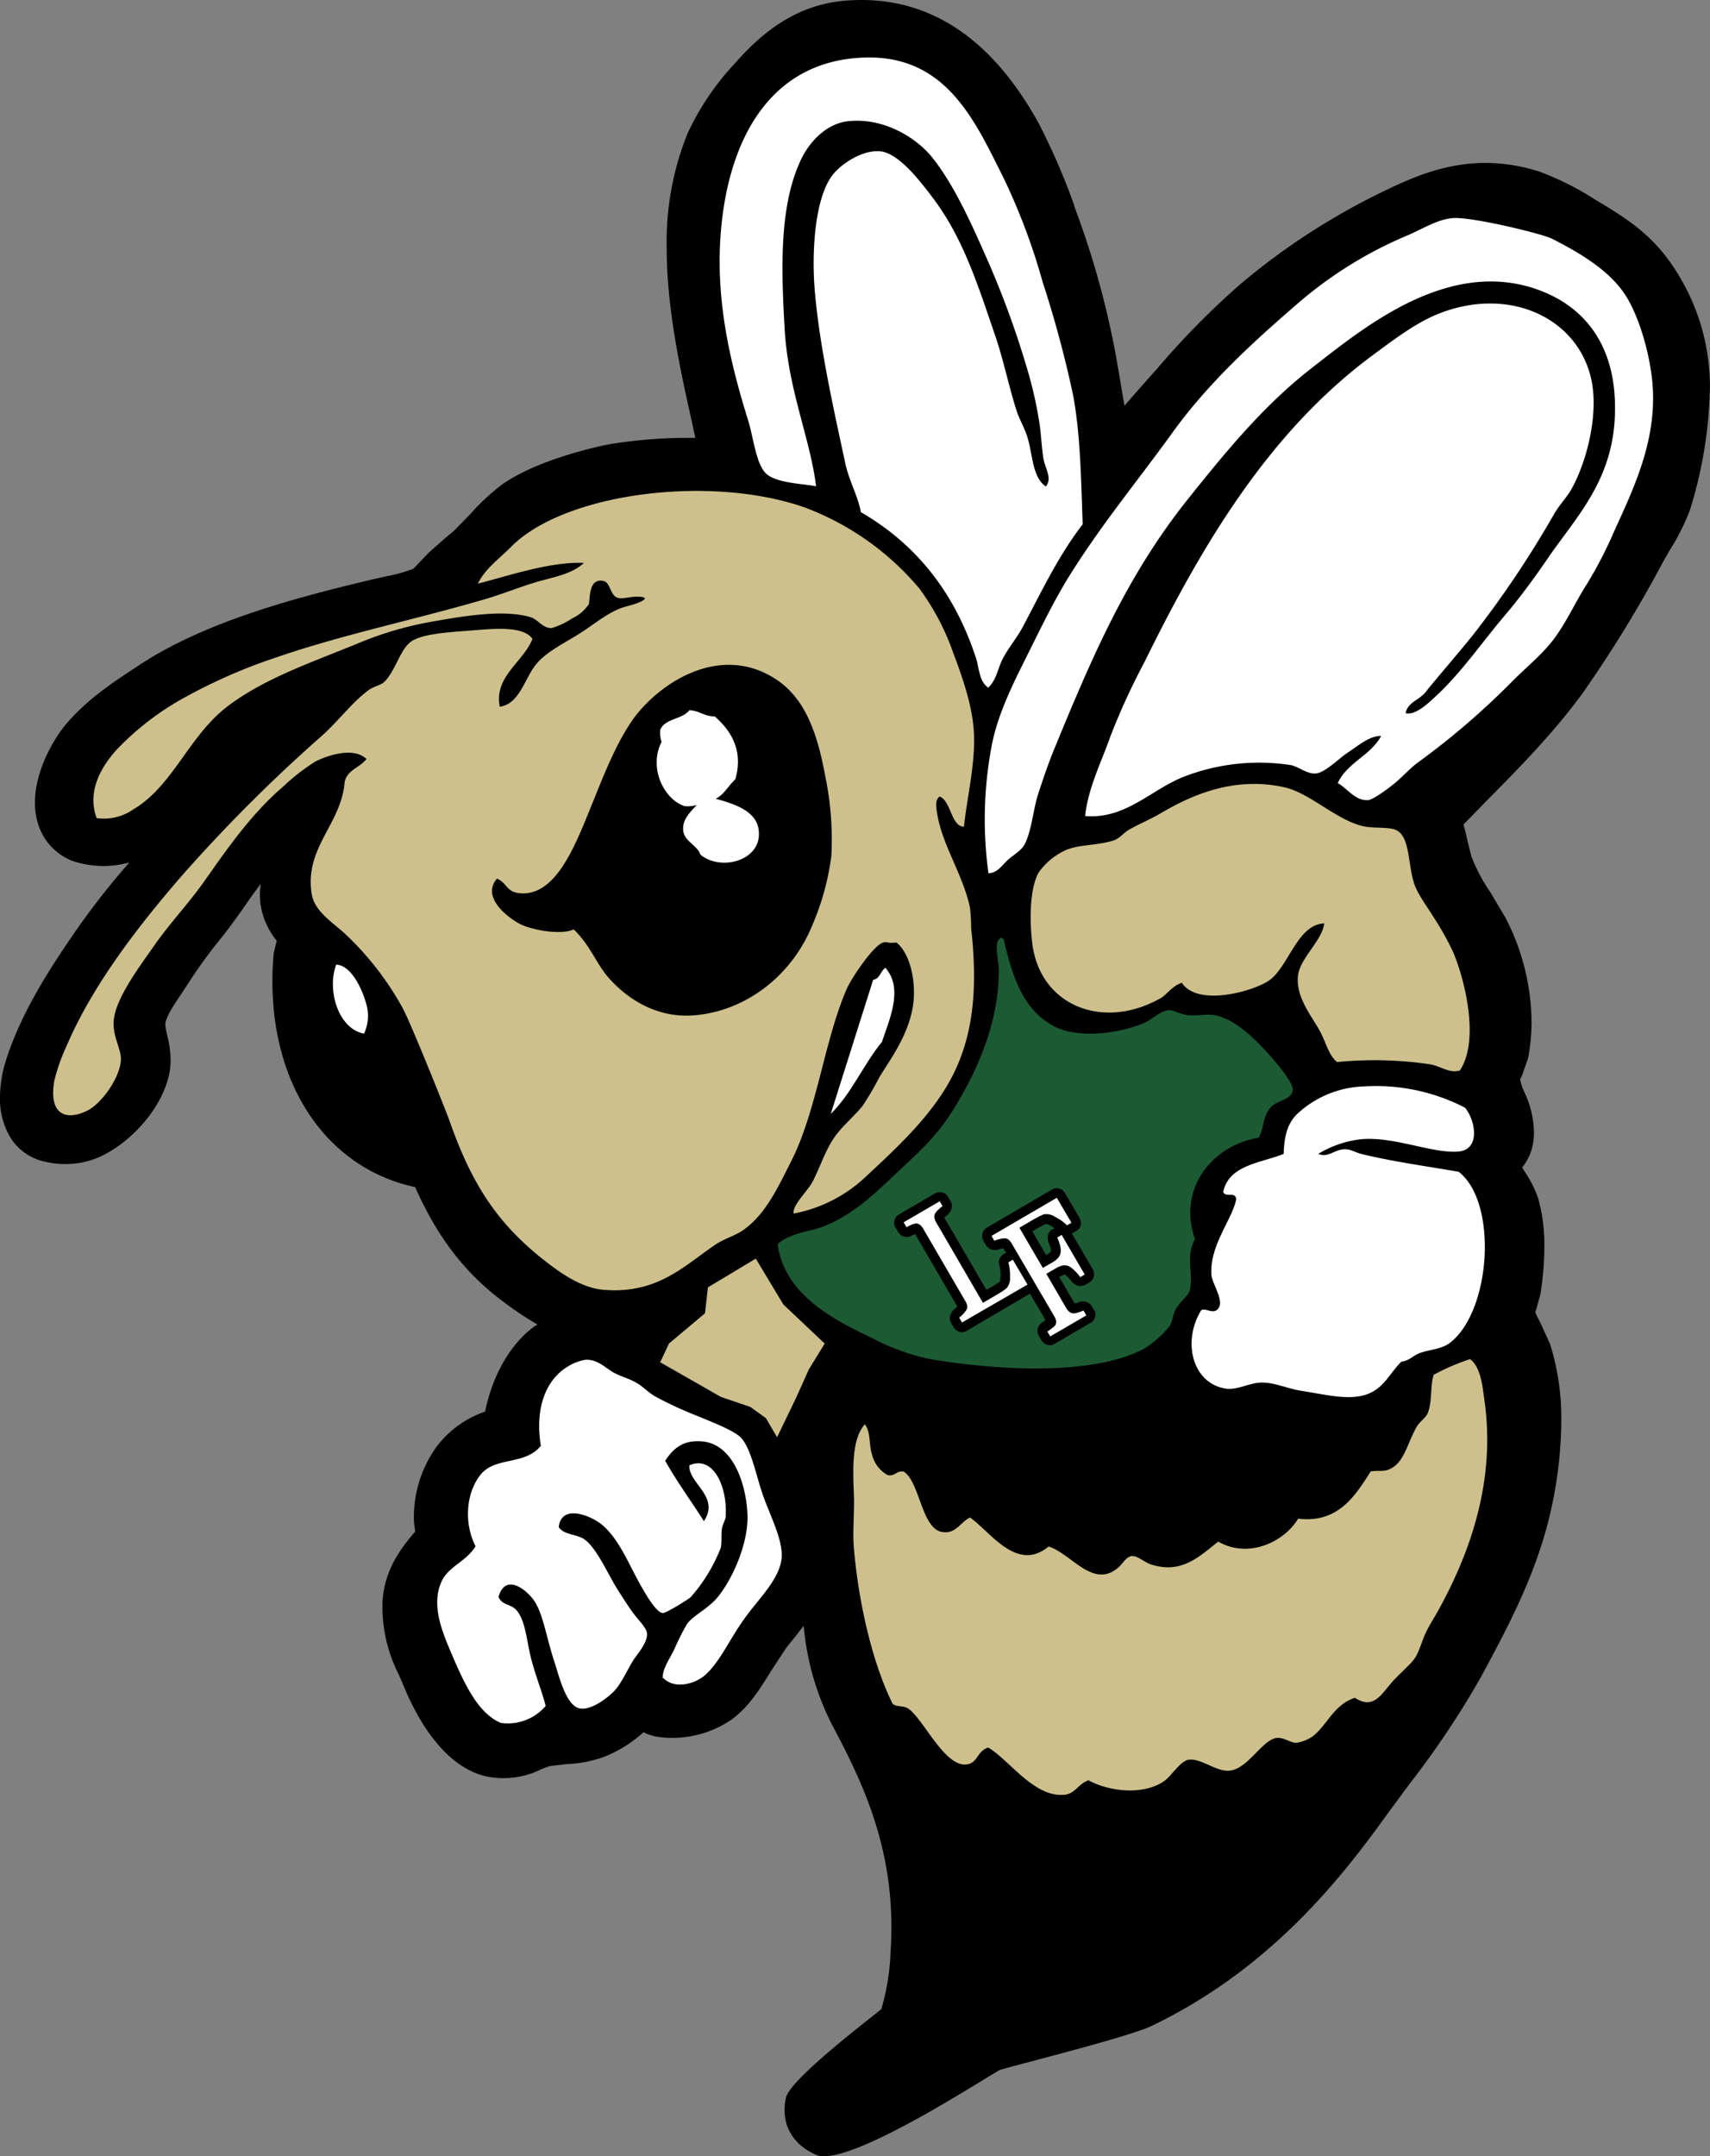 <svg xmlns="http://www.w3.org/2000/svg" viewBox="0 0 275.51 347.26"><rect x="0" y="0" width="275.51" height="347.26" fill="#808080" stroke="none"/><defs><style>.cls-1,.cls-2,.cls-3,.cls-4,.cls-5,.cls-6{fill-rule:evenodd;}.cls-2{fill:#fff;}.cls-3{fill:#cdc08c;}.cls-4{fill:#1c5a34;}.cls-5{fill:#c0d0d7;}.cls-6{fill:#fefefe;}</style></defs><title>Asset 5</title><g id="Layer_2" data-name="Layer 2"><g id="Layer_1-2" data-name="Layer 1"><path class="cls-1" d="M270.67,44.67c-3.67-6.26-7.79-9-13.21-12.25l-.39-.23A46.46,46.46,0,0,0,248,27.63c-9.65-3.06-17.26-.5-23.43,2.4a109.64,109.64,0,0,0-24.8,15.8,131,131,0,0,0-13.22,13.41l-2.06,2.32c-1.1,1.24-2.21,2.5-3.31,3.79-.24-1.35-.48-2.72-.71-4.14l-.69-4a140.58,140.58,0,0,0-6.7-24l0-.12a106.9,106.9,0,0,0-5.72-13.21C159.55,5.7,149.08-.95,136.16.11c-8.46.7-14,5.82-17.85,10.2a42.75,42.75,0,0,0-7.55,11.22,46.76,46.76,0,0,0-3.35,18.3c0,10,2.28,20.16,4.26,29,0,0,.23,1.12.36,1.69l-.87,0a79.87,79.87,0,0,0-12.79,1c-4.21.79-12.65,3.06-17.54,6.56a35.68,35.68,0,0,0-5.14,4.81l-2.57,2.62L71.81,86.6,69.09,89l-1.36,1.42c-.38.4-.92,1-1.19,1.21a25.78,25.78,0,0,1-4.33,1.2l-1.89.42c-12.72,3-27.17,6.85-37.77,13.79l-.19.13c-4.21,2.76-8.57,5.62-11.94,9.74-1.87,2.29-4.79,7.31-4.79,12.37a11.7,11.7,0,0,0,.48,3.35,9.32,9.32,0,0,0,5.64,6.06,15.63,15.63,0,0,0,9.09.22,123.63,123.63,0,0,0-8.56,10.91C8,156,3.29,163.24.86,171.12A19.73,19.73,0,0,0,0,176.75a12.08,12.08,0,0,0,1.64,6.41,8.68,8.68,0,0,0,5.87,4,13.85,13.85,0,0,0,8.23-.69c5-2.11,10.66-7.95,11.63-14.1a10.55,10.55,0,0,0,.12-1.66,17.25,17.25,0,0,0-.56-4,11,11,0,0,1-.3-1.73v-.07c.09-1.12,1.5-3.23,2.54-4.76l1.12-1.71a77.65,77.65,0,0,1,5.31-7.31c1.74-2.19,3.21-4.3,4.64-6.35.58-.83,1.16-1.6,1.74-2.4,0,.49-.11,1-.11,1.47a15,15,0,0,0,.1,1.76,12.21,12.21,0,0,0,2.61,5.91c-.19.8-.48,2-.48,2-.14,1.54-.21,3.05-.21,4.54,0,17.19,9,30.13,23,33.14,3.64,8.25,8.25,14.15,14.69,18.82a53.61,53.61,0,0,0,5,3.31c-.14.1-.29.17-.43.27-3.94,2.85-6.76,7.85-8,13.76A16.46,16.46,0,0,0,70.35,233a19.36,19.36,0,0,0-3.66,11.68c0,.67.14,1.37.2,2-2.24,2.62-5,6.13-5.27,11.44,0,.4,0,.8,0,1.18a24.07,24.07,0,0,0,2.61,10.37l.73,1.69c1.93,4.78,6.23,13.06,13.32,14.74A13.67,13.67,0,0,0,87.13,285a10.16,10.16,0,0,1,1.55-.56l2.67-.31A19.79,19.79,0,0,0,97.23,283a20.68,20.68,0,0,0,6.45-4,8,8,0,0,0,2.07.71,16.89,16.89,0,0,0,11.94-2.63c2.88-2,4.76-5.07,6.58-8l2.43-3.71,1.49-1.85,1.3-1.66A43.36,43.36,0,0,0,134.16,278c4.82,9.05,9.46,19,9.46,32.38,0,1.32-.05,2.68-.14,4.08a37.26,37.26,0,0,1-1.48,9.13c-.55.56-14.72,11.18-15.37,14.28a9.37,9.37,0,0,0-.22,2c0,3.42,2.06,5.9,5.12,7.21,5.16,2.21,28.58-13.35,29.6-13.69,1.82-.62,20.68-5.28,24.4-7.08,18.25-8.76,29.63-22.5,37.51-33.48l4-5.43a143.89,143.89,0,0,0,11.4-17l.22-.4c4.19-7.76,8.94-16.56,11.21-26.7a67.67,67.67,0,0,0,1.68-14.4,39.57,39.57,0,0,0-1.83-12.48l-1.51-3.31c-.27-.53-.65-1.25-.85-1.73,0-.13.09-.26.09-.26l.72-2.6a47.83,47.83,0,0,0,.65-7.67,27.62,27.62,0,0,0-1-7.86,18.19,18.19,0,0,0-2.08-4.16c-.14-.22-.32-.51-.48-.8a8.52,8.52,0,0,0,1.76-4,12.1,12.1,0,0,0,.13-1.77,16,16,0,0,0-1.56-6.39,8.54,8.54,0,0,1-.67-2v0s.28-.59.28-.59l1-2.84a31.45,31.45,0,0,0,.56-5.91,37.12,37.12,0,0,0-4.18-16.68l-2.45-4.13a27.6,27.6,0,0,1-3.07-5.8l-.64-2.56c-.17-.81-.37-1.68-.63-2.56l3.54-3.63c5.36-5.41,10.88-11,15.67-17.54a201.73,201.73,0,0,0,13-21.23l1.1-1.91a35.64,35.64,0,0,0,3.18-6.36,70.07,70.07,0,0,0,3.22-20V62a34.61,34.61,0,0,0-4.84-17.34"/><path class="cls-2" d="M159.21,110.74c-1.51-1-1.45-3.33-2-4.87-3.45-10.47-9.57-18.2-18.52-23.39-.43-2.56-1.88-4.93-2.53-8-1.79-8.36-4.09-18.5-4.87-27.47-.57-6.48,0-15.26,2.92-18.91,1.37-1.72,4.86-4.11,7.8-3.7s6.43,5,8.38,7.6c4.82,6.43,7.2,14,9.93,22,1.41,4.1,2.21,8.26,3.51,12.28.43,1.3,1.29,2.7,1.75,4.29.81,2.74.77,6.34,2.93,7.79,1.07-1.34-.15-3-.39-4.48-.27-1.67-.36-3.53-.58-5.26a65.53,65.53,0,0,0-2.15-9.55,145.45,145.45,0,0,0-6.62-17.93c-2.51-5.73-5.3-11.71-8.58-15.79-2.52-3.13-7.7-6.41-13.44-5.84-3.53.34-6.23,3.23-7.6,6-3.63,7.44-3.29,17.66-2.73,27.48s4.16,17.77,5.06,25.33c-1.82-.39-6.32-.47-8-2s-2.07-5.8-2.93-8.57c-2.6-8.38-5.2-18.4-4.48-29.43,1-15.21,7.56-28,22.21-29,14-1,18.71,10,23.39,19.29A102.4,102.4,0,0,1,168,45.46a179.6,179.6,0,0,1,4.88,18.12c1.22,6.47,1.29,13.75,1.56,20.86-3.81,4.93-6.45,10.47-9.56,16.36-.94,1.81-2.35,3.46-3.3,5.26-.81,1.53-1,3.42-2.34,4.68"/><path class="cls-2" d="M215.53,126.14c1.53-3.34,5.31-4.44,7-7.61-1.91,0-3.48,1.43-5.45,2.73-1.3.86-3.61,3.2-5.07,3.32s-2.86-1.16-4.09-1.36A33.61,33.61,0,0,0,191,125c-5.39,2-9.54,7-16.17,6.43.5-4.59,2.63-8.68,4.09-12.87a110.15,110.15,0,0,1,5.45-11.88c9.39-19.08,20.11-37.13,36.84-49.5,3.34-2.47,6.9-5.18,10.52-6.63,11.24-4.48,22.16.47,24.56,10.14,1.45,5.85-.69,13.81-3.12,18.12-.74,1.31-1.91,2.5-2.73,3.9a163.56,163.56,0,0,1-13.06,19.49c-1.95,2.45-7.06,8.4-7.6,9.16-1,1.36-3,1.74-3.31,3.5,1.55.41,3.59-1.54,4.87-2.73,4.11-3.78,7.53-8.82,11.31-13.24,2.48-2.93,4.77-6.11,7-9.36,4.86-7,11.11-13.17,10.52-25.33-.42-8.84-4.86-14.64-11.88-17.35-14.69-5.67-28.59,5.94-37,12.47-7.82,6.07-14.17,13.9-19.88,21.05-9.67,12.11-15.21,24.82-21.44,40-1,2.39-1.86,4.93-2.73,7.6-.79,2.49-1,5.71-2.14,8-.5,1-1.78,1.7-2.72,2.53s-1.59,2.08-3.12,2.15a63.44,63.44,0,0,1,.58-20.85c1-4.94,3.37-9.66,5.65-14.23s4.35-8.88,6.83-12.86c5.14-8.25,11.22-15.58,16.56-23S201,55.87,208.32,49.55a66.39,66.39,0,0,1,18.12-11.5c2.66-1.08,4.93-2.67,7.59-2.92,2.92-.27,14.36,2.49,16,3.31,4.36,2.21,9.28,5.07,11.89,9.16,2.2,3.46,3.85,9.29,4.29,13.84.91,9.43-3.14,17.48-6.24,24.36a67.76,67.76,0,0,1-4.48,8.57c-1.62,2.55-2.95,5.5-4.87,8.19s-4.63,4.82-7,7.21a122.9,122.9,0,0,1-15.2,13.06c-1.2.87-2.26,2.12-3.7,3.31s-3.57,2.67-4.29,2.73c-2.07.15-3.33-1.86-4.87-2.73"/><path class="cls-3" d="M155.31,133.15c-2.1-.06-2-4-3.9-4.87-.82.55-.58,1.79-.39,2.92.84,5,4.19,9.82,5.26,15a30.75,30.75,0,0,1,.19,3.31c1,9.06.53,16.71-2.91,23.58-3.19,6.35-8.87,11.6-14,16.37a23.2,23.2,0,0,1-11.69,6c-.26-1.33,2.3-3.64,3.12-5.26,1.23-2.43,1.91-4.71,3.31-6.82,1.26-1.9,3.06-3.3,4.68-5.26a47,47,0,0,0,2.73-4.68c2-3.18,4.35-6.43,5.26-10.72.78-3.7-.05-8.9-2.53-10.91-1.79.16-1.34-.21-2.15,0-1.54.41-5.11,5.74-5.84,7.41-3.62,8.25-4.83,19.67-9,27.86-2.13,4.19-4.13,8.6-7.8,11.11-1.26.85-3,1.33-4.49,2.34-5,3.42-9.32,7.93-17.93,7.21-3.71-.31-7.27-2.94-9.93-5.06-7.19-5.74-11.3-12-14.82-22-.63-1.83-6.43-16.21-7.6-18.31a48.28,48.28,0,0,0-9-11.7c-2.27-2.15-5.16-3.8-5.65-6.63C49,136.5,55,132.78,55.53,125.94c.45-2,2.5-2.3,3.51-3.7-2-1.9-5.9-.73-8.19.39a33,33,0,0,0-5.26,4.09c-5,4.28-8.8,9.71-12.66,15.2-2.59,3.67-5.57,6.75-8.19,10.53-2.32,3.33-6.21,8.45-6.43,12.08-.15,2.36,1.19,4.45,1.17,6,0,2.83-3.06,7.22-5.46,8.38-3.35,1.63-6.25.67-5.26-4.88a30.46,30.46,0,0,1,2-5.64c4.28-10,11.84-19.58,18.32-27.09a251.69,251.69,0,0,1,22.8-22.81c2.72-2.42,4.92-5.48,7.6-7.4.69-.49,1.89-.77,2.33-1.17,1.86-1.64,2.61-5.37,4.49-6.63s6.35-1.48,9.74-1.75c3.54-.28,8.26-.77,9.75,1.36-1.45,3.71-6.24,6.09-5.27,10.92,3.25-.42,4-4.69,6-7,1.68-1.93,4.34-3.18,7-4.87,2.26-1.42,4.76-3.61,7.41-4.28s4.28-1.6,1.56-1.56c-1,0-2.25.4-2.93.19-1.32-.41-1.17-2.49-2.34-2.73-2.22-.45-2.15,2.23-2.33,3.71a6.54,6.54,0,0,1-2.73,2.33,12.12,12.12,0,0,1-3.31,1.56c-1.43,0-2.2-1.41-3.32-1.75-4.59-1.41-11.85,0-16.36.78a55.64,55.64,0,0,0-11.7,3.51c-7.32,3-14.76,5.52-20.66,9.94-6.4,4.79-8.88,12.93-15.39,16.75a8.31,8.31,0,0,1-5.85,1.37c-1.62-4.43.85-8.33,3.12-10.91a45,45,0,0,1,10.13-8A86.77,86.77,0,0,1,44,106.06c10.79-3.77,22.86-6.25,34.1-9.54,2.78-.82,5.5-1.92,8.18-2.73s5.77-1.24,7.8-3.12C88.7,90.4,81.62,92.84,77,94c1.13-2.37,3.43-4,5.26-5.84,8.51-8.75,32.07-11.78,47.36-6.44A44.51,44.51,0,0,1,148.1,94.76a39.41,39.41,0,0,1,5.46,10.33c1.45,3.83,3,8.28,3.31,12.28.42,5.1-1,10.58-1.56,15.78"/><path class="cls-1" d="M92.36,149.72c-2,.92-6.92.07-8.77-1-2.41-1.36-5.92-4.45-3.51-7.21,1.62.73,1.5,2.09,3.51,2.34,4.57.57,7.36-4.45,9-7.79,2.88-6,5.36-14.3,9.17-19.88,3.92-5.75,13.93-12.81,23.19-6.82,4.71,3.05,6.7,8.53,8,15.59a50.24,50.24,0,0,1,1,12.86,41.64,41.64,0,0,1-3.11,11.3c-3.29,8-10.63,13.78-19.1,14.43-6.18.47-11-2.92-13.84-6.24-1.86-2.2-2.89-5.15-5.46-7.6"/><path class="cls-2" d="M115.36,128.67c3,.8,6.27,1.93,6.82,4.68,1,5.21-6,7.12-9.35,4.28-.37-1.35-2.49-2.1-2.73-3.7-.28-1.81,1-3,2.14-4.28a4.9,4.9,0,0,1-1.95.19c-3.35-1.12-5.82-6.2-3.7-10.33a4.86,4.86,0,0,1-.2-2c.79-1.81,3.56-1.64,4.68-3.12,1.63.07,2.35,1,4.09,1,2.44,2.13,4.7,5.34,3.31,10.13-1.09,1-1.76,2.39-3.11,3.12"/><path class="cls-3" d="M235.11,172.44c-1.51.44-2.89-.64-4.58-1a61,61,0,0,0-15.09-.38c-1.3-1-1.76-3-2.67-4.77-1.24-2.42-4.05-5.56-3.64-9.17.34-2.82,4-5.76,4.21-8.4-4.24.22-5.6,6.55-8.6,9-2.23,1.81-11.71,4.59-14.32.58-1.55.46-2.39,1.89-3.44,2.48-9.29,5.24-19.28,1.2-20.63-8.59-.41-3-.62-8.8,1-11.66a10.74,10.74,0,0,1,4.39-3.62c2.16-.91,4.89-.69,7.64-1.53,1-.32,1.6-1.2,2.48-1.72,1.56-.91,3.39-1.64,5.16-2.68,4.74-2.78,11.6-6,19.86-4.19,4.16.9,8.44,5.33,12.8,6.29,1.83.41,4.41,0,5.54.77,2,1.37,1.62,5.58,2.67,8.59.61,1.73,2.15,3.73,3.25,5.54a43.73,43.73,0,0,1,3.06,5.54c2,4.88,4.13,14.22,1,18.91"/><path class="cls-4" d="M202.86,183.24c-7.36,1.14-13.25,8.08-10.32,16.36-1.53,2.64-.31,5.22-.79,8-.19,1.12-1.51,1.83-2.34,3.31-.43.78-.5,2.05-1,2.72a16.14,16.14,0,0,1-4.29,3.71c-8.21,4.23-23.28,3.41-34.29,1.56a36,36,0,0,1-9.17-3.31c-7-3.32-14.23-7.26-15.39-15.21,2.29-1.93,5.13-1.93,7.6-2.92,4.88-2,8.31-5.43,12.08-9,3.51-3.29,6.13-5.64,8.77-9.94,3.43-5.6,7.2-13.37,7.21-22.22,0-1.42-.61-3.41-.19-4.67.06-.26.34-.31.38-.59.32-.05.34.19.59.2,1.42,6.33,3.23,11.38,8,14,3.67,2,10,1.39,14.42-.39,1.41-.56,2.77-2,4.1-2.15.75-.07,1.7.61,3.11.79s3.16-.21,4.29,0c3.67.65,7.3,4.56,9.75,7.4.69.82,3,3.62,2.92,4.67-.17,1.58-2.54,1.67-3.51,2.74-1.43,1.56-1,3-1.95,4.87"/><path class="cls-2" d="M140.68,157.82c1.11-.18,1.17-1.4,1.94-1.92.14,0,.16.06.18.17,2.76,3.31.41,8.36-.71,11.75-3,3.65-4.89,8.32-8.24,11.58Z"/><path class="cls-2" d="M58.65,166.48c-4.19-.78-6-7.09-4.48-11.11,2.46.1,4.22,4,4.87,6.43a6.75,6.75,0,0,1-.39,4.68"/><path class="cls-2" d="M212.48,185.86c1.42.68,2.53-.74,4.2-.76,1,0,1.65.51,2.67.76,4.72,1.18,10.65,2,15.66,2.87,6.35,4.89,5.24,22.35-1.34,27.5-1.43,1.13-3.4,1.11-5,1.73-.92.35-1.75,1.28-2.86,1.33-2.56,2.51-3.26,5.91-9,5.73-2.08-.06-4.59-.61-7.07-1-2.2-.32-4.47-1.39-6.49-1.34-1.76,0-3.75,1.16-5.54,1-5.48-.64-7.34-7.44-4.2-12.61.64-.53,1.84.65,2.67-.19,1.23-1.23-.85-4-1-5.54-.32-4.8,3.42-9,4-12.23-.22-1.28-1.71-.14-2.1-1.14.93-4.36,6-4.62,9.74-6.12.1-3.1.68-5.26,2.67-6.87a16.56,16.56,0,0,1,10.32-4,31.2,31.2,0,0,1,16.23,3.43c1.66,2,2.59,6.81-1.15,7.07-4.38.31-10.84-2.71-16.23-1.91a17.29,17.29,0,0,0-6.3,2.29"/><path class="cls-3" d="M218.26,273.47c-3.42,1.11-4.5,4.53-6.83,6.23a6.24,6.24,0,0,1-2.53,1c-.87.06-2-.86-3.12-.79-2.33.17-4.63,4.91-7.6,5.27-2.17.27-4.6-2-6.62-1.76-1.39.16-2.8,2.65-4.09,3.52-3.44,2.28-8.91,1.56-12.09-.2-1.71.59-2.12,2.17-3.9,2.33-4.9.48-9-5.76-12.27-7.6-1.9.59-1.63,2.66-3.7,2.73-3.46.12-6.84-7.47-9.17-9-.9-.58-1.78-.18-2.53-.79-3.06-6.19-5.43-15.63-6.24-25.13-.23-2.74.13-5.8,0-8.76-.18-4.32-.27-8.84,1.77-11.12,1,1.3.63,3.32,1.16,4.88a5.16,5.16,0,0,0,2.53,3.31c1.26.21,1.36-.72,2.53-.59,2.66,1.61,2.87,9.2,6.24,9.75,2.2.35,2.83-1.48,4.48-2.34,3.34,2.34,7.55,8.9,12.67,4.68,3.64,1.1,7.2,7,11.31,3.31.59-.53,1.21-1.64,2-1.76,1-.16,2.06,1,3.3,1.37,4.9,1.53,7.75-1.4,10.72-3.71,5.06,2.88,10.77-.14,12.87-3.7,6.46.79,9.23-3.73,11.69-7.6.83-.18,1.71,0,2.54-.19,2.83-.8,3.23-4.15,4.87-7,.47-.82,1.45-1.44,1.75-2.14.8-1.82.4-4.58,1-6.24a34.81,34.81,0,0,1,5.86-2.53c1.73,1.33,2,4.35,2.33,6.82,1.85,13.22-2.63,25-7.6,33.91-.67,1.19-1.4,2.3-1.95,3.51S228.65,266,228,267s-2.18,2.26-3.51,3.69c-1.93,2.12-3.13,4.79-6.23,2.74"/><path class="cls-2" d="M106.78,270.35c-.1-1.45,1-3,1.76-4.48a41.82,41.82,0,0,1,2.14-4.29c1-1.42,3.51-2.5,5.07-4.48,2.53-3.22,4.88-8.84,4.68-13.25-.23-4.9-2.34-11.35-7.41-11.7-2.89-.2-4.44,1-5.85,3.12,1.91,3.42,4.18,6.47,6.24,9.74,2.64-4-2.53-6.09-2.34-9,3.9-1.7,6.15,3.55,5.85,8.19,0,.58-.47,1.23-.59,1.94-.18,1.07,0,2.19-.19,3.12a26.56,26.56,0,0,1-4.87,8c-.42.36-3.94,2.57-4.49,2.54-1.16-.1-3-3.47-3.9-5.08-1.79-3.28-3.5-7.52-6.43-9.54-1.75-1.2-6-2.85-6.43.78.82,1.27,2.9,1.13,4.1,1.95,1.91,1.31,3.65,5.23,5.07,7.59.61,1,1.57,2.51,2.53,3.9s2.47,2.73,2.53,3.71c.1,1.56-1.81,3.58-2.33,4.48-.8,1.34-1.68,3.17-2.54,4.29s-3.84,3.57-5.85,3.31c-2.34-.3-3.45-5.26-4.29-7.79-1.18-3.65-1.66-6.95-2.92-9.17-1.1-1.95-4.89-5.13-6-1,.64,1.38,2,1.07,2.92,2.14,1.47,1.78,1.62,5,2.34,7.79s1.77,5.35,2.34,7.6a8,8,0,0,1-7.21,2.74c-3.87-1.58-6.14-6.87-8.19-11.69-1.3-3.09-3.09-7.43-1.36-11.12,1.16-2.46,3.95-3.16,5.46-5.64-1.87-3.66-1.58-8.5.78-11.5s7.14-1.48,9.74-4.68c-1-6.09.82-10.75,4.49-12.86a7.57,7.57,0,0,1,2.72-1c2-.1,3.29,1.43,4.68,2.15,1.17.61,2.37.89,3.51,1.56s1.83,1.47,2.92,2.14a61.19,61.19,0,0,0,7.21,3.32c2,.86,5.76,2.26,6.82,3.5,1.63,1.91,2.4,6.3,3.51,9.36,1.24,3.41,3.19,7.15,2.93,9.94-.33,3.41-3.82,6.65-6,9.74-2.42,3.34-4,7.1-6.43,9.16-1.68,1.4-4.85,2.21-6.63.39"/><polygon class="cls-3" points="126.2 210.09 121.77 202.72 114.06 207.34 113.59 211.52 107.78 216.4 106.37 219.41 116.14 224.99 120.88 226.6 123.4 228.41 125.2 231.49 128.22 225.23 130.31 220.58 132.87 216.4 126.2 210.09"/><path class="cls-5" d="M240.1,141.45l0,0,0,0"/><path class="cls-1" d="M169.51,198h0a1.61,1.61,0,0,0-.71,1.39,1.78,1.78,0,0,0,.11.61l.35,1,.08.43-.08.23-.5.37-.21.12c-.73-1.24-1.5-2.58-2.23-3.82l.92-.54.85-.46.47-.22.71.28a6,6,0,0,1,.61.44l-.37.21m6.8,13.06-.46-.79a1.74,1.74,0,0,0-2-.59l-.53.19-.19,0-2.47-4.22.21-.13.64-.27.09,0,.48.42.66.78a1.73,1.73,0,0,0,2.06.48l.72-.42a1.53,1.53,0,0,0,.76-1.33,1.47,1.47,0,0,0-.21-.77l-3.37-5.78.73-.42a1.57,1.57,0,0,0,.71-.94,1.67,1.67,0,0,0,0-.39,1.49,1.49,0,0,0-.21-.77l-2.35-4a1.51,1.51,0,0,0-.93-.71,1.48,1.48,0,0,0-1.16.16L159,197.73a1.53,1.53,0,0,0-.55,2.1l.45.78a1.71,1.71,0,0,0,1.94.64l.55-.18.29,0,0,0s.15.28.4.7l-.39.23a1.54,1.54,0,0,0-.76,1.33,1.41,1.41,0,0,0,.07.45,5.49,5.49,0,0,1,.21,1.62v.25s-.1.66-.11.74l-.41.3-.83.52-.93.54-6.78-11.63.12-.12s.44-.39.44-.39a1.92,1.92,0,0,0,.66-1.4,1.38,1.38,0,0,0-.17-.66l-.46-.78a1.51,1.51,0,0,0-.93-.71,1.54,1.54,0,0,0-1.17.16l-5.81,3.39a1.52,1.52,0,0,0-.55,2.09l.45.79a1.61,1.61,0,0,0,2.05.58l.66-.31,6.78,11.64,0,0-.19.22s-.4.37-.4.37a1.92,1.92,0,0,0-.59,1.36,1.34,1.34,0,0,0,.16.66l.46.79a1.54,1.54,0,0,0,2.1.55l10.19-6,2.49,4.27-.6.43a1.64,1.64,0,0,0-.68,1.33,1.47,1.47,0,0,0,.19.73l.45.78a1.56,1.56,0,0,0,.94.71,1.52,1.52,0,0,0,1.16-.15l5.82-3.4A1.52,1.52,0,0,0,176.31,211Z"/><path class="cls-6" d="M165.55,206.9,155,213l-.46-.78a6,6,0,0,0,.6-.54,3.71,3.71,0,0,0,.53-.66,1,1,0,0,0,.16-.72,2.32,2.32,0,0,0-.29-.73l-6.81-11.69a2,2,0,0,0-.54-.62,1,1,0,0,0-.66-.2,2.37,2.37,0,0,0-.69.22,8.7,8.7,0,0,0-.79.38l-.46-.79,5.82-3.39.45.79a4.4,4.4,0,0,0-.65.54,3.17,3.17,0,0,0-.5.55,1.12,1.12,0,0,0-.16.74,2.12,2.12,0,0,0,.26.74l7.56,13,2.25-1.32c.34-.19.64-.38.89-.55a6,6,0,0,0,.66-.48,2.45,2.45,0,0,0,.56-1.8,7.65,7.65,0,0,0-.27-2.37l.72-.43Z"/><path class="cls-6" d="M172.63,196.94l-.72.42A7.24,7.24,0,0,0,170,196a2.45,2.45,0,0,0-1.84-.41c-.22.09-.47.2-.74.34s-.59.31-.93.5l-2.25,1.31,3.78,6.48,1.54-.9a3.12,3.12,0,0,0,1-.81,1.87,1.87,0,0,0,.34-.93,3,3,0,0,0-.11-1,6.74,6.74,0,0,0-.46-1.25l.72-.43,3.72,6.38-.73.42a6.15,6.15,0,0,0-.85-1,4,4,0,0,0-.89-.71,1.67,1.67,0,0,0-1.06-.17,3.54,3.54,0,0,0-1.12.46l-1.54.89,3.23,5.55a2.05,2.05,0,0,0,.52.6,1.2,1.2,0,0,0,.71.22,3.1,3.1,0,0,0,.73-.17,4.15,4.15,0,0,0,.8-.3l.46.79-5.82,3.39-.46-.79a8,8,0,0,0,.72-.51,2.31,2.31,0,0,0,.54-.48,1.12,1.12,0,0,0,.15-.68,2.23,2.23,0,0,0-.29-.77L163,200.28a2.21,2.21,0,0,0-.5-.61.94.94,0,0,0-.69-.22,3.84,3.84,0,0,0-.84.14,4.64,4.64,0,0,0-.77.25l-.45-.78,10.52-6.14Z"/></g></g></svg>